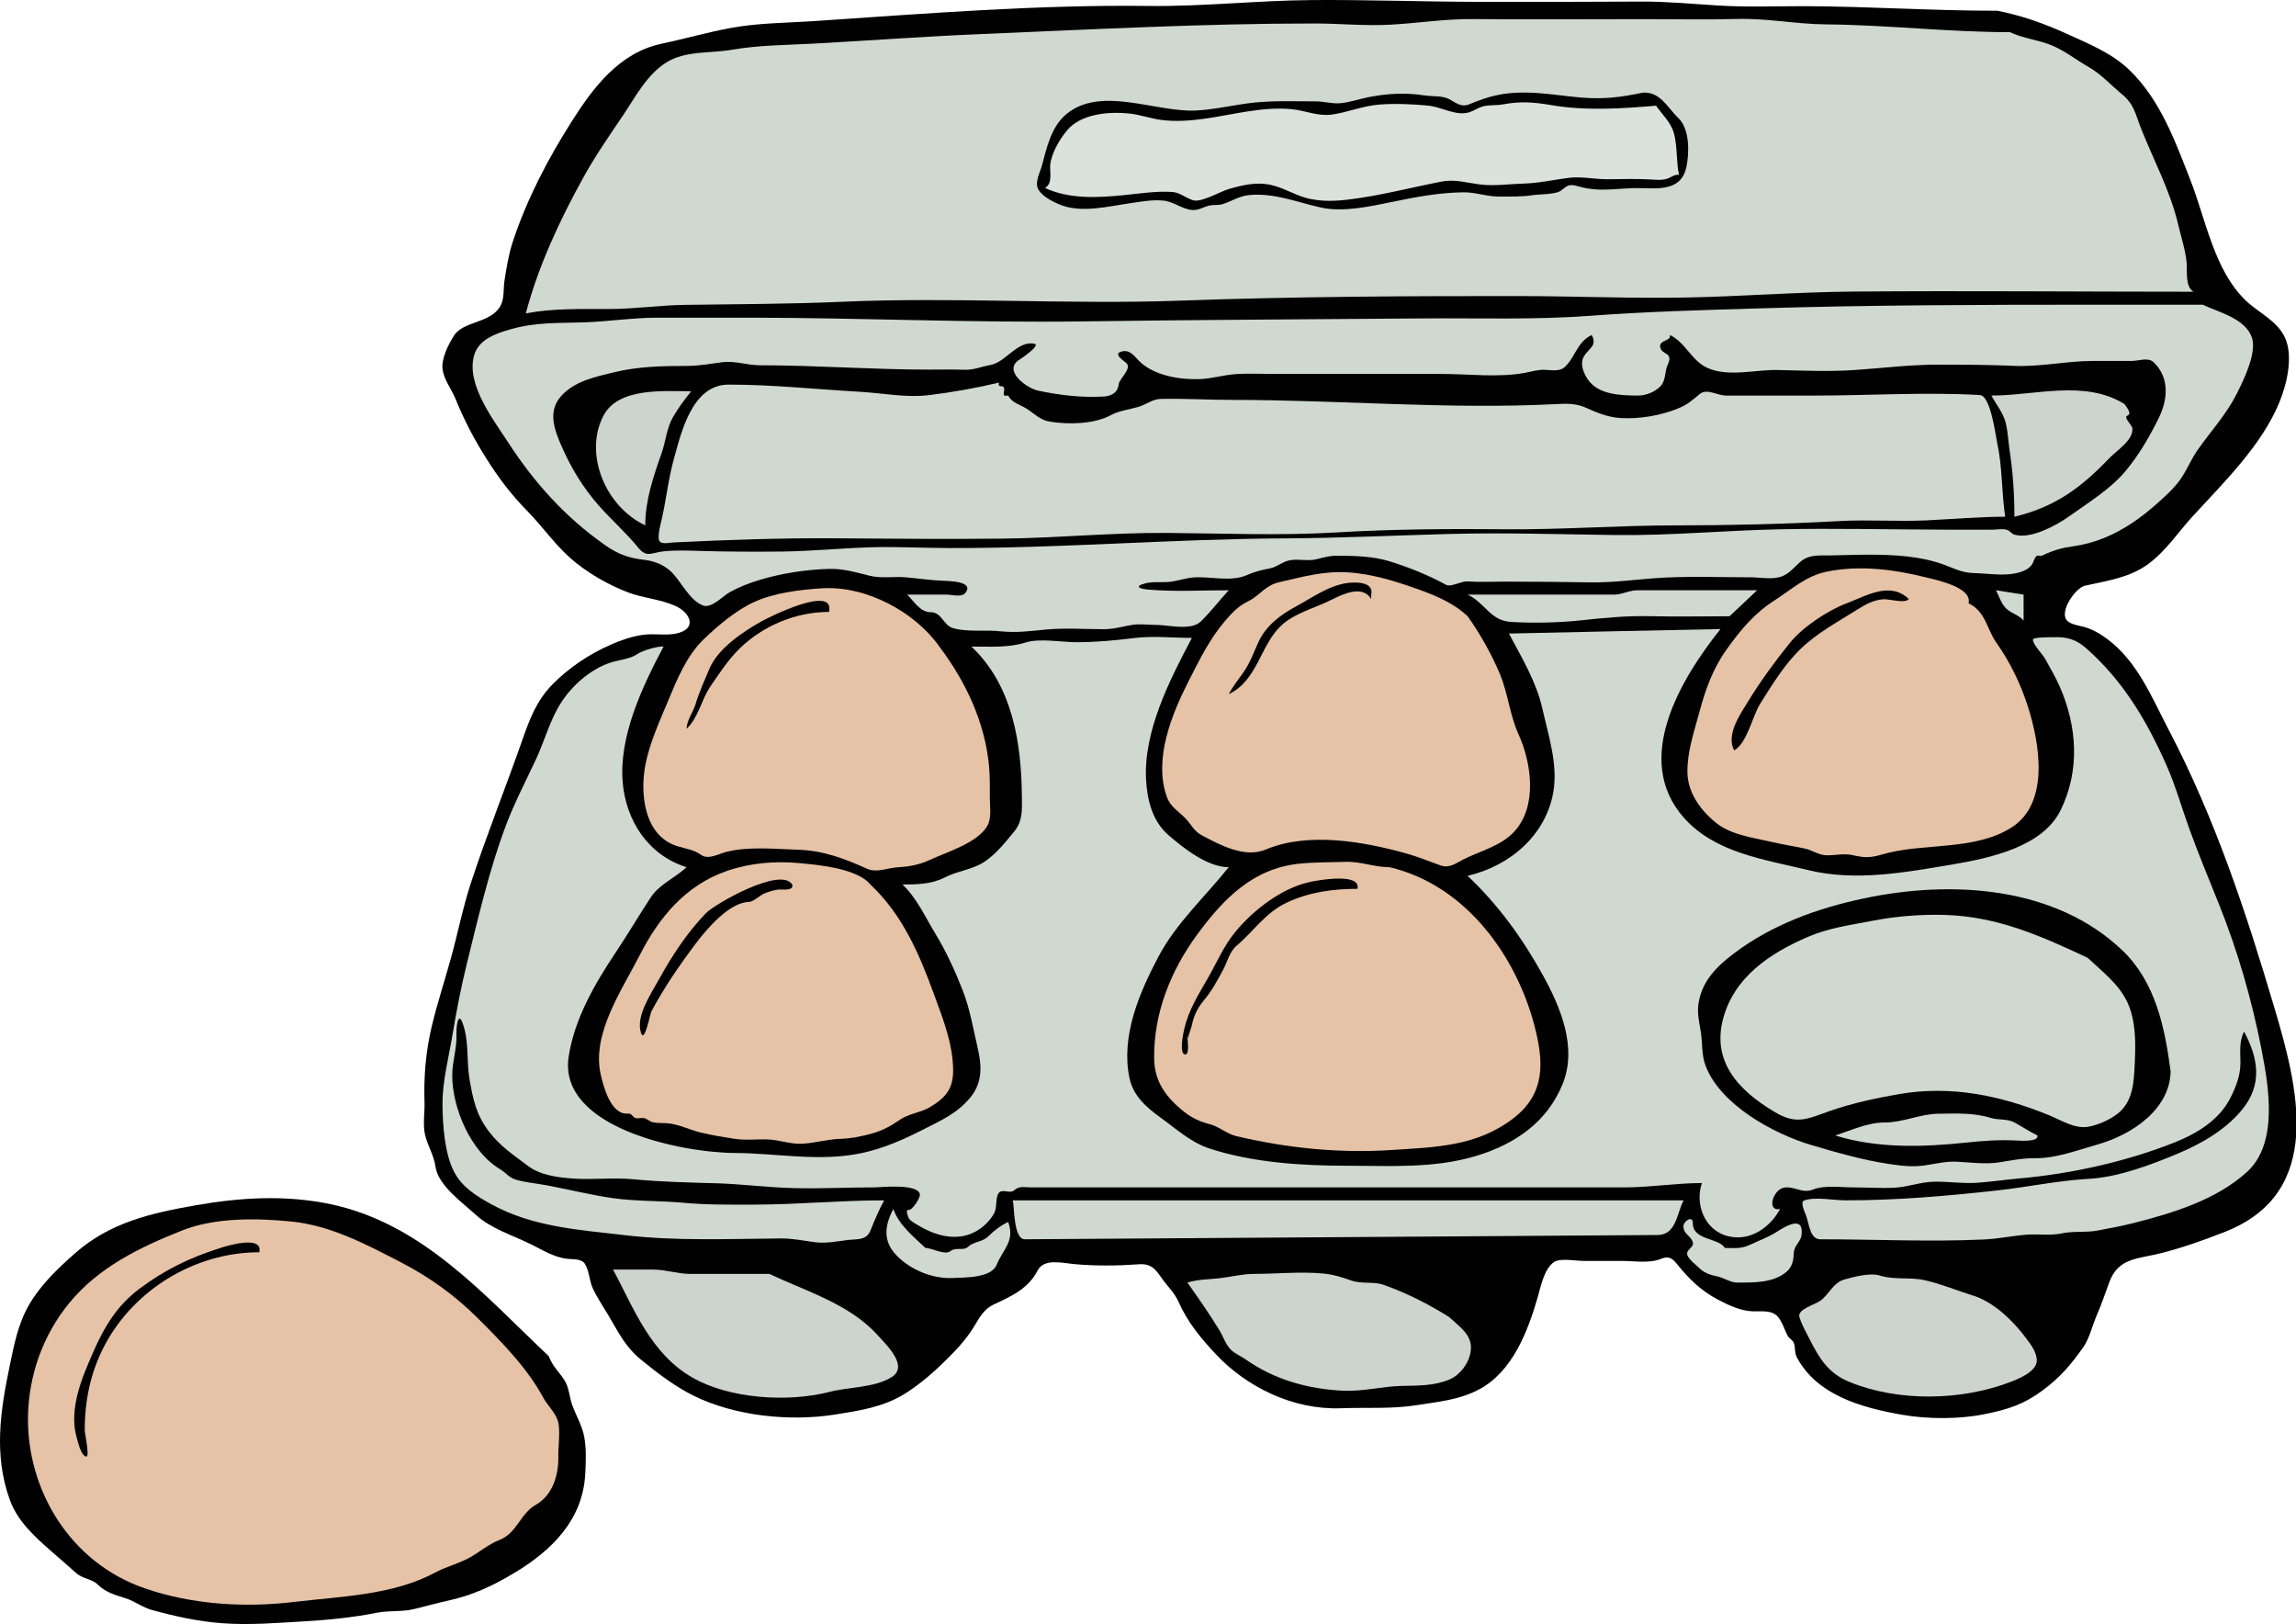 <?xml version="1.0" encoding="UTF-8"?>
<svg enable-background="new 0 0 374.891 281.508" version="1.1" viewBox="0 0 654.02 462.52" xml:space="preserve" xmlns="http://www.w3.org/2000/svg"><g transform="matrix(1.745 0 0 1.643 -.001 .005)"><path d="m325.83 1.817c4.057 0.812 7.834 2.243 11.547 4.038 3.638 1.759 7.334 3.328 10.209 6.264 5.106 5.214 7.542 12.512 10.015 19.214 2.445 6.627 3.836 15.47 8.937 20.705 2.149 2.205 5.206 3.548 6.472 6.517 1.371 3.216 0.287 8.041-0.923 11.172-2.874 7.435-8.973 13.783-14.109 19.711-2.397 2.768-4.339 5.982-7.237 8.274-3.091 2.445-6.656 2.912-10.368 3.806-1.597 0.385-4.143 4.374-3.047 5.928 0.543 0.771 1.912 0.964 2.75 1.189 1.432 0.385 2.743 1.21 3.898 2.122 4.966 3.917 7.304 10.199 10.015 15.696 7.611 15.436 12.684 31.758 17.297 48.296 3.775 13.534 8.357 31.884-8.021 38.75-3.427 1.437-7.024 2.799-10.615 3.756-3.688 0.983-6.877 0.772-8.332 5.011-0.663 1.931-1.281 3.851-2.054 5.744-0.709 1.739-1.186 4.008-2.223 5.565-1.984 2.98-3.745 5.193-6.593 7.43-3.146 2.469-5.616 3.284-9.467 4.122-4.165 0.906-9.312 0.888-13.506 0.108-6.716-1.247-13.896-3.421-17.174-9.976-0.397-0.796-0.195-1.624-0.471-2.442-0.184-0.545-0.766-0.781-1.016-1.281-0.539-1.078-0.829-2.291-1.577-3.26-0.948-1.228-2.703-0.929-4.067-0.966-1.997-0.055-3.996-1.056-5.711-2.016-2.772-1.553-4.706-3.552-6.596-6.032-0.812-1.066-1.363-1.65-2.718-1.055-1.906 0.839-4.358 0.359-6.393 0.359h-6.333c-1.17 0-3.758-0.52-4.734 0.189-1.647 1.196-2.188 4.343-2.688 6.169-1.59 5.79-4.094 12.926-9.681 15.99-3.204 1.758-6.402 2.042-9.916 2.639-4.279 0.727-8.206 0.383-12.506 0.555-7.791 0.312-15.385-3.658-20.435-9.381-2.526-2.862-4.616-5.565-6.097-9.106-0.651-1.56-1.754-2.595-2.664-3.976-1.072-1.625-1.744-2.653-3.819-2.491-3.432 0.268-6.992 0.306-10.425-0.022-1.99-0.189-5.028-1.059-6.068 1.089-1.509 3.116-4.134 4.401-7.14 5.884-1.48 0.729-2.255 2.058-3.025 3.454-0.983 1.782-2.181 3.359-3.553 4.863-2.372 2.6-5.011 5.21-7.95 7.161-3.501 2.325-7.331 2.929-11.398 3.614-7.412 1.25-16.338 0.266-23.066-3.244-3.051-1.593-6.039-4.013-8.625-6.269-2.622-2.287-3.675-4.756-5.325-7.697-0.877-1.564-1.853-3.079-2.564-4.73-0.543-1.259-0.583-3.071-1.273-4.196-0.572-0.932-2.086-0.741-3.003-0.871-2.142-0.304-3.947-1.544-5.813-2.515-2.993-1.558-6.513-2.701-8.97-5.085-2.21-2.145-6.174-5.114-6.597-8.375-0.252-1.948-1.259-3.562-1.686-5.434-0.408-1.79-0.05-3.844-0.104-5.671-0.132-4.505 0.195-8.802 1.186-13.207 0.89-3.957 2.087-7.834 3.113-11.756 1.139-4.351 1.937-8.762 3.266-13.066 2.594-8.403 5.721-16.662 8.473-25.016 1.156-3.508 2.298-6.669 4.851-9.43 2.68-2.898 6.009-5.27 9.588-6.927 1.664-0.77 3.41-1.406 5.23-1.673 1.724-0.253 3.529 0.144 5.216-0.186 3.714-0.726 2.547-3.639-0.021-4.845-2.438-1.146-5.152-1.306-7.638-2.303-3.375-1.354-6.914-3.546-9.549-6.049-2.57-2.441-4.506-5.453-6.91-8.048-2.732-2.951-4.781-5.856-6.819-9.309-1.957-3.316-3.534-6.515-4.906-10.109-0.641-1.678-1.819-3.221-2.112-5.019-0.305-1.872 0.889-4.375 1.814-5.952 1.515-2.583 5.914-2.143 7.56-5.092 0.741-1.327 0.5-2.984 0.708-4.433 0.316-2.209 0.693-4.643 1.355-6.776 2.287-7.363 5.731-14.371 9.682-20.964 3.424-5.715 7.68-11.811 14.574-13.363 3.771-0.849 7.534-1.997 11.31-2.741 4.468-0.879 9.107-0.874 13.637-1.196 18.118-1.289 36.395-2.863 54.565-2.623 8.921 0.118 17.785-0.952 26.708-1.021 8.927-0.069 17.851 0.279 26.777 0.307 9.005 0.027 18.011 5e-3 27.016-0.044 4.216-0.023 8.364 0.418 12.564 0.687 4.654 0.297 9.362 0.109 14.024 0.109 10.5 0.043 20.87 0.793 31.3 0.793" clip-rule="evenodd" fill="#010101" fill-rule="evenodd"/><path d="m328.08 5.567c2.197 1.099 4.639 1.323 6.855 2.293 2.097 0.917 4.026 2.546 5.986 3.735 2.083 1.264 3.643 3.139 5.456 4.727 2.079 1.821 2.217 3.544 3.145 6.006 2.033 5.398 4.745 10.796 6.006 16.443 0.489 2.187 1.228 4.57 1.418 6.794 0.113 1.331-0.274 4.198 1.134 5.001-18.536 0-37.078-0.193-55.614-0.027-9.03 0.081-18.037 0.839-27.064 1.026-9.214 0.191-18.432-0.243-27.646-0.25-18.347-0.015-36.646 0.087-54.98 0.792-18.442 0.71-36.876-0.66-55.324 0.199-8.555 0.399-17.089 0.41-25.647 0.538-4.155 0.062-8.278 0.721-12.435 0.721-4.518 0-9.083-0.141-13.538 0.75 2.059-8.234 5.51-16.098 9.42-23.606 1.95-3.744 4.247-7.247 6.507-10.804 2.045-3.219 3.818-6.988 7.109-9.143 3.054-1.999 7.106-1.5 10.583-2.137 4.49-0.824 8.883-0.81 13.424-1.073 9.123-0.529 18.209-1.25 27.342-1.654 18.114-0.803 36.232-1.833 54.359-1.833 4.08 0 8.191 0.445 12.267 0.217 4.598-0.257 9.005-1.027 13.653-0.981 9.282 0.091 18.568 0.014 27.851 0.014 5.106 0 10.224 0.106 15.328-0.035 4.783-0.132 9.547 0.898 14.341 0.939 10.04 0.09 20.01 1.348 30.05 1.348" clip-rule="evenodd" fill="#d0d9d0" fill-rule="evenodd"/><path d="m268.08 16.067c2.929-0.29 4.146 2.646 5.889 4.389 1.888 1.888 1.805 6.125 1.305 8.556-0.773 3.76-3.931 3.733-7.137 3.604-3.638-0.146-6.667 0.802-10.286-0.259-1.68-0.492-1.809-0.365-3.045 0.687-0.796 0.677-3.534 0.607-4.597 0.781-1.836 0.301-3.701 0.243-5.554 0.243-2.028 0-3.756-0.77-5.838-0.735-4.032 0.067-7.706 0.818-11.621 1.676-3.552 0.778-8 1.811-11.585 0.962-3.87-0.916-7.656-2.584-11.715-2.16-1.614 0.168-2.766 1.032-4.252 1.551-0.729 0.254-1.411 0.094-2.145 0.249-0.959 0.202-1.813 0.861-2.829 0.792-1.667-0.112-3.066-1.483-4.828-1.642-1.842-0.167-3.477 0.174-5.278 0.447-3.7 0.56-8.127 1.815-11.696 0.199-1.169-0.529-2.876-1.469-3.436-2.711-0.519-1.152 0.372-2.908 0.653-4.011 0.777-3.05 1.508-6.751 4.008-8.926 5.692-4.952 14.579-0.248 21.168-0.608 3.22-0.176 6.349-1.038 9.551-1.379 3.311-0.353 6.66-0.202 9.984-0.202 1.357 0 2.682 0.453 4.042 0.314 1.511-0.155 3.016-0.717 4.5-1.032 3.146-0.668 6.085-0.826 9.259-0.309 1.253 0.204 2.846 3e-3 3.973 0.636 1.106 0.622 1.936 1.489 3.299 0.884 3.175-1.409 5.474-2.041 9.032-2.024 3.185 0.014 6.158 0.604 9.305 0.874 3.66 0.308 6.38-0.059 9.92-0.846" clip-rule="evenodd" fill="#010101" fill-rule="evenodd"/><path d="m270.33 18.317c1.032 1.549 2.46 2.944 2.925 4.803 0.591 2.356 0.35 4.823 0.825 7.197-0.687-0.145-1.211 0.371-1.793 0.605-0.956 0.387-2.074 0.23-3.071 0.171-2.281-0.135-4.596-0.027-6.88-0.027-2.076 0-4.219-0.524-6.281-0.241-2.543 0.349-4.943 0.937-7.522 1.005-2.229 0.059-4.561 0.437-6.782 0.161-2.315-0.287-4.17-0.989-6.523-0.5-5.12 1.063-10.217 2.5-15.416 3.134-2.201 0.269-4.553 0.301-6.695-0.347-1.988-0.601-3.753-1.82-5.793-2.261-2.312-0.5-4.527 0.067-6.732 0.744-1.406 0.432-4.467 2.38-5.825 1.95-1.102-0.348-2.202-1.352-3.365-1.435-2.662-0.19-5.263 0.261-7.898 0.541-4.312 0.457-8.95 0.735-12.921-1.251 1.322-0.753 0.74-2.818 0.861-4.033 0.198-1.993 1.538-4.418 2.76-5.961 2.285-2.883 6.855-3.28 10.235-2.886 1.742 0.204 3.372 0.86 5.108 1.097 2.357 0.322 4.746 0.141 7.088-0.209 4.701-0.705 9.405-2.131 14.204-1.653 2.212 0.22 4.271 1.259 6.519 0.939 2.63-0.374 5.058-1.505 7.73-1.733 2.621-0.223 5.428-0.084 8.043 0.176 2.112 0.21 4.544 1.84 6.656 1.173 0.759-0.24 1.388-0.744 2.142-0.994 1.065-0.354 2.299-0.172 3.402-0.391 2.839-0.565 5.016-0.396 7.855 0.118 5.63 1.023 11.46 0.624 17.13 0.108" clip-rule="evenodd" fill="#dbe1db" fill-rule="evenodd"/><path d="m359.58 52.817c2.732 1.366 6.95 2.4 8.016 5.692 0.853 2.635-1.361 7.393-2.473 9.746-1.65 3.496-4.165 6.422-6.299 9.608-1.04 1.554-1.713 3.306-2.686 4.897-1.061 1.735-2.632 3.204-4.1 4.593-2.494 2.359-5.288 4.463-8.447 5.845-1.58 0.691-3.243 1.192-4.948 1.454-2.13 0.328-3.404 0.7-5.313 1.665-0.268 0.135-0.697-0.128-0.888 0.066-0.428 0.436-0.477 1.156-0.859 1.636-0.967 1.214-2.892 1.511-4.333 1.56-1.673 0.056-3.333-0.199-5.003-0.241-2.074-0.051-3.286-0.849-5.167-1.555-3.67-1.377-7.768-1.619-11.649-1.634-2.115-8e-3 -4.229 0.07-6.345 0.122-1.739 0.043-3.687-0.237-5.09 1.018-1.101 0.984-2.018 2.363-3.524 2.754-1.56 0.405-3.195 0.023-4.775 0.023-4.563 0-9.159-0.181-13.718 0.041-4.165 0.203-8.217 0.913-12.405 0.84-4.641-0.081-9.276-0.131-13.919-0.131-2.019 0-4.077 0.115-6.092-0.033-1.044-0.076-2.707 1.045-3.5 0.585-2.85-1.653-6.078-3.042-9.289-4.093-2.643-0.865-5.631-0.922-8.386-0.954-1.339-0.016-2.28 0.302-3.551 0.627-1.448 0.371-2.968-0.147-4.435 0.201-1.105 0.263-1.936 1.12-3.043 1.358-1.507 0.324-2.443 0.536-3.879 1.203-2.552 1.188-5.862 0.184-8.569 0.379-1.254 0.091-2.41 0.518-3.641 0.725-1.428 0.24-2.882-0.083-4.298 0.302-1.976 0.537-0.841 0.955 0.358 1.071 4.375 0.423 8.864 0.128 13.25 0.128-1.54 1.76-2.944 3.762-4.58 5.424-1.609 1.636-5.291 0.576-7.342 0.576-1.274 0-2.559-0.211-3.828 0-1.61 0.268-2.953 0.75-4.618 0.75-3.084 0-6.288-0.249-9.359 0.05-2.675 0.261-4.875 0.616-7.58 0.308-2.429-0.277-5.392 0.172-7.713-0.543-1.524-0.47-1.864-2.746-3.553-2.751-1.862-5e-3 -2.746-1.882-3.927-3.063h6.398c0.816 0 2.469 0.524 3.081-0.261 1.636-2.099-2.864-2.099-3.791-2.144-2.059-0.101-3.992-0.422-6.016-0.599-1.911-0.167-3.843 0.232-5.725-0.252-2.292-0.59-4.324-1.27-6.735-1.197-3.715 0.112-7.738 0.769-11.28 1.905-1.699 0.545-3.371 1.232-4.908 2.142-1.093 0.646-2.955 2.848-4.344 2.294-2.318-0.924-3.652-4.459-5.456-6.102-1.197-1.09-2.614-1.619-4.206-1.819-2.444-0.308-4.207-0.972-6.203-2.451-6.553-4.855-11.671-10.896-15.908-17.841-2.462-4.037-6.834-9.988-5.629-14.995 0.706-2.934 3.588-3.955 6.179-4.722 4.062-1.203 7.664-1 11.831-1.147 4.021-0.143 7.911-0.812 11.97-0.812h14.555c18.363 0 36.701 0.918 55.064 0.643 18.486-0.277 36.977-0.354 55.464-0.515 9.011-0.078 18.125 0.265 27.11-0.451 9.082-0.724 18.295-0.987 27.405-1.282 18.224-0.591 36.507-0.644 54.744-0.644 5.99 5e-3 11.96 5e-3 17.92 5e-3" clip-rule="evenodd" fill="#d0d9d0" fill-rule="evenodd"/><path d="m259.83 58.067c0.904 1.809-0.325 2.192-1.199 3.58-0.846 1.341-0.108 3.175 0.719 4.344 1.726 2.44 5.291 2.556 7.985 2.574 1.325 8e-3 2.796-0.6 3.715-1.613 0.911-1.004 0.666-2.557 1.188-3.733 1.02-2.29-1.094-1.611-1.241-3.138-0.115-1.186 1.852-0.935 1.583-2.015 2.587 1.293 3.533 4.475 6.155 5.714 3.446 1.63 7.856 0.255 11.498 0.353 4.199 0.113 8.408 0.303 12.604-3e-3 4.53-0.331 9.048-0.935 13.598-0.924 4.096 0.01 8.193 0.012 12.285 0.209 4.338 0.21 8.607-0.85 12.938-0.85h6.333c1.04 0 2.667-0.672 3.533 0.194 2.656 2.656 2.364 6.46 0.896 9.643-1.477 3.201-3.265 6.472-5.447 9.247-2.467 3.137-6.056 5.458-9.211 7.851-2.003 1.519-6.244 4.012-8.898 3.184-0.473-0.147-0.677-0.529-1.078-0.765-0.597-0.35-1.851-0.103-2.506-0.103-2.497 0-4.995 3e-3 -7.493-2e-3 -9.095-0.021-18.203-0.268-27.296-0.066-8.977 0.199-17.904 1.121-26.892 0.995-8.989-0.125-17.976-0.441-26.966-0.187-8.995 0.254-17.971 0.719-26.973 0.767-18.249 0.096-36.477 1.724-54.72 1.676-4.358-0.011-8.722-0.279-13.08-0.123-4.744 0.17-9.465 0.67-14.215 0.727-4.328 0.051-8.673 0.032-13-0.095-2.101-0.062-4.221-0.172-6.315 0.06-1.996 0.221-2.752 1.198-4.182-0.677-1.964-2.576-4.327-4.75-6.395-7.247-2.575-3.11-4.483-6.444-6.028-10.161-1.198-2.881-2.397-6.152-0.132-8.824 2.211-2.608 5.506-3.318 8.663-4.135 3.894-1.007 7.889-1.092 11.887-1.094 1.933-1e-3 3.832-0.382 5.74-0.644 2.09-0.287 4.111 0.531 6.191 0.531 9.182 0 18.344 0.75 27.527 0.75 1.938 0 3.884-0.051 5.82 0.029 1.479 0.061 2.86-0.567 4.295-0.842 2.471-0.475 4.454-4.337 7.164-3.654 1.017 0.257-2.168 2.543-2.479 2.75-2.747 1.826 1.085 4.928 3.127 5.381 3.504 0.778 6.945 1.208 10.541 1.01 1.353-0.075 2.385-0.66 2.535-2.101 0.104-1.003 2.179-2.705 1.289-3.677-0.347-0.379-2.389-1.637-0.741-2.052 1.475-0.372 2.246 1.184 3.11 1.985 2.402 2.228 6.361 2.941 9.537 2.821 2.047-0.078 3.999-0.752 6.037-0.878 2.005-0.124 4.034-0.021 6.041-0.021h14.359 13.044c4.37 0 9.35 0.665 13.641-0.194 1.049-0.209 2.104-0.558 3.185-0.522 1.112 0.037 2.483 0.374 3.366-0.526 1.72-1.75 1.97-4.312 4.36-5.509" clip-rule="evenodd" fill="#010101" fill-rule="evenodd"/><path d="m164.58 68.567c0.66 1.319 1.852 1.505 2.983 2.261 1.268 0.847 2.19 1.968 3.769 2.25 3.091 0.552 7.306 0.434 9.976-1.105 1.376-0.793 3.001-0.97 4.495-1.437 1.334-0.417 2.312-1.367 3.747-1.396 3.875-0.078 7.806 0.177 11.692 0.177 17.567 0 35.22 1.689 52.793 0.725 1.806-0.099 3.255-0.135 4.915 0.663 1.797 0.862 3.551 1.621 5.568 1.756 3.074 0.207 6.607-0.441 9.399-1.654 1.581-0.687 2.291-1.406 3.537-2.503 1.179-1.037 2.907 0.263 4.306 0.263h14.373c8.946 0 18.138-0.639 27.057-0.094 1.773 0.108 2.565 7.025 2.826 8.286 0.871 4.207 0.705 8.556 1.312 12.808-4.308 0-8.598 0.422-12.896 0.633-4.699 0.231-9.405-0.156-14.104 0.117-8.969 0.522-17.829 0.75-26.818 0.75-9.252 0-18.483 0.763-27.737 0.673-9.24-0.09-18.448-0.028-27.672 0.551-9.234 0.579-18.435 0.151-27.672 0.084-8.913-0.065-17.799 0.878-26.709 0.985-9.025 0.108-18.059 0.021-27.084-0.053-8.947-0.073-17.733 0.259-26.662 0.714-0.929 0.047-2.42 0.548-2.456-0.76-0.028-1.01 0.231-2.034 0.449-3.013 0.785-3.531 1.11-7.148 2.025-10.654 1.208-4.625 2.97-12.928 8.938-12.93 7.188-2e-3 14.384 0.819 21.546 1.254 3.585 0.218 7.43 1.039 11.014 0.588 3.929-0.494 7.744-1.228 11.587-2.189-0.261 1.047 0.673 0.273 0.836 0.966 0.13 0.605-0.51 1.527 0.65 1.284" clip-rule="evenodd" fill="#d0d9d0" fill-rule="evenodd"/><path d="m112.83 67.817c-1.061 1.415-2.089 2.862-2.939 4.416-1.079 1.971-1.2 4.25-1.9 6.35-1.345 4.036-2.661 8.186-2.661 12.484-6.495-3.246-10.05-12.349-6.852-18.959 2.422-4.991 9.782-4.291 14.352-4.291" clip-rule="evenodd" fill="#cdd3cd" fill-rule="evenodd"/><path d="m346.83 70.067c0.215 0.431 1.3 1.634 0.426 1.99-0.691 0.281 0.818 1.672 0.844 2.208 0.1 2.123-2.573 3.809-3.82 5.198-4.469 4.976-8.798 8.441-15.449 10.104 0-3.826-0.235-7.654-0.777-11.442-0.227-1.583-0.27-3.193-0.625-4.758-0.411-1.809-1.535-3.176-2.348-4.8 7.16 0 15.29-2.815 21.76 1.5" clip-rule="evenodd" fill="#cdd3cd" fill-rule="evenodd"/><path d="m321.33 104.57c2.814 1.407 2.979 4.47 4.564 6.847 2.257 3.386 3.985 7.208 5.153 11.102 1.831 6.104 3.677 16.663-2.726 20.944-6.142 4.106-14.428 2.553-21.105 4.658-1.893 0.596-2.92 0.57-4.812 0.106-1.365-0.335-2.777 0.044-4.158 0.033-1.403-0.011-2.367-0.898-3.706-1.191-1.833-0.401-3.653-0.713-5.479-1.158-3.176-0.772-6.653-1.213-9.175-3.482-2.485-2.237-4.38-5.144-4.431-8.56-0.053-3.53 1.076-6.966 1.931-10.353 0.998-3.952 2.182-7.542 4.469-10.947 2.245-3.34 4.496-6.242 7.839-8.515 2.76-1.875 5.073-4.206 8.438-4.948 5.443-1.202 11.113-0.403 16.428 1.019 1.72 0.45 7.4 1.72 6.79 4.44" clip-rule="evenodd" fill="#e6c3a6" fill-rule="evenodd"/><path d="m239.58 106.82c1.997 2.994 3.883 6.538 5.213 9.881 1.383 3.475 1.618 7.119 3.079 10.55 2.128 4.992 3.155 12.468-0.701 16.923-2.138 2.469-5.517 3.313-8.3 4.804-1.196 0.641-2.256 1.574-3.678 1.047-1.922-0.712-3.732-1.529-5.714-2.112-6.938-2.042-15.925-3.744-22.848-0.656-3.433 1.531-7.394-0.759-10.368-2.415-1.45-0.808-1.732-1.888-2.787-3.024-1.123-1.211-2.407-1.962-2.971-3.598-2.259-6.555 0.754-14.406 3.585-20.287 1.687-3.505 3.353-7.138 5.801-10.192 1.106-1.379 2.232-2.691 3.815-3.494 1.981-1.005 2.734-2.745 5.107-3.327 3.734-0.917 7.322-1.979 11.201-1.709 4.158 0.289 8.017 1.613 11.88 3.092 2.8 1.07 5.55 2.38 7.69 4.52" clip-rule="evenodd" fill="#e6c3a6" fill-rule="evenodd"/><path d="m223.83 103.07v0.75c-1.424-2.497-4.666-0.828-6.47 0.14-2.733 1.467-6.171 2.322-8.358 4.618-3.336 3.501-3.791 9.427-8.422 11.742 0.68-1.357 1.597-2.572 2.431-3.834 1.103-1.669 1.663-3.508 2.471-5.318 1.215-2.722 3.51-4.586 6.045-6.031 2.597-1.48 5.278-3.596 8.299-4.062 1.44-0.23 4.49-0.26 4.01 1.99" clip-rule="evenodd" fill="#010101" fill-rule="evenodd"/><path d="m282.33 106.82c-4.267 0-8.534 0.099-12.801-9e-3 -3.962-0.1-7.527 0.268-11.437 0.715-3.606 0.413-7.754 0.503-11.381 0.286-3.46-0.208-4.276-3.314-7.132-4.742h23.897c1.305 0 2.468-0.75 3.772-0.75h6.458 13.122l-4.5 4.5" clip-rule="evenodd" fill="#d0d9d0" fill-rule="evenodd"/><path d="m153.33 112.07c4.346 6.084 7.451 13.181 8.115 20.679 0.167 1.894 0.14 3.795 0.138 5.695-1e-3 1.5 0.323 3.402-0.447 4.771-1.644 2.923-6.452 4.418-9.312 5.821-1.758 0.862-3.35 1.188-5.292 1.3-1.582 0.091-3.44 0.998-4.964 0.268-3.769-1.805-7.175-3.181-11.405-3.317-3.73-0.12-8.134-0.618-11.766 0.43-1.081 0.312-2.789 1.31-3.859 0.525-1.423-1.043-2.363-1.021-4.022-1.583-5.47-1.854-6.034-9.271-5.164-14.059 0.702-3.862 2.315-7.567 3.744-11.205 1.446-3.68 2.999-7.768 5.822-10.632 2.3-2.334 5.282-5.026 8.251-6.445 3.26-1.559 7.414-2.106 10.987-2.341 7.27-0.49 15.21 4.12 19.18 10.09" clip-rule="evenodd" fill="#e6c3a6" fill-rule="evenodd"/><path d="m311.58 103.82c-0.489 0.874-3.222-0.03-4.169 0.056-1.657 0.15-2.887 0.895-4.241 1.799-3.165 2.113-6.521 4.019-9.2 6.765-2.737 2.806-4.689 6.269-6.68 9.614-1.19 2-2.099 6.802-4.21 8.016-1.378-2.755 1.035-6.328 2.364-8.63 2.015-3.491 4.258-6.724 6.687-9.94 2.093-2.772 6.132-5.652 9.359-6.944 3.25-1.31 7.03-3.81 10.09-0.74" clip-rule="evenodd" fill="#010101" fill-rule="evenodd"/><path d="m330.33 103.07v4.5c-0.728-0.952-1.975-1.226-2.806-2.056-0.874-0.875-1.158-2.121-1.694-3.194 1.5 0.25 3 0.5 4.5 0.75" clip-rule="evenodd" fill="#d0d9d0" fill-rule="evenodd"/><path d="m135.33 106.07c-5.421 0-10.713 2.382-14.49 6.237-1.936 1.976-3.363 4.346-4.86 6.652-1.493 2.3-1.94 5.401-3.899 7.36 0-1.371 1.091-2.938 1.459-4.255 0.588-2.101 1.465-4.126 2.27-6.154 1.367-3.443 5.25-6.24 8.328-8.114 1.19-0.73 12.22-6.61 11.19-1.73" clip-rule="evenodd" fill="#010101" fill-rule="evenodd"/><path d="m280.83 109.07c-6.552 8.735-14.362 22.603-5.958 32.67 5.1 6.109 13.062 7.212 20.338 9.094 7.703 1.992 15.8 0.388 23.475-0.983 6.303-1.127 14.769-3.091 17.69-9.414 3.182-6.887 2.709-14.515-0.145-21.425-0.689-1.668-1.562-3.221-2.389-4.819-0.439-0.85-1.926-2.377-1.991-3.302-0.035-0.488 3.045-0.418 3.414-0.436 2.141-0.101 3.701 0.425 5.282 1.909 6.079 5.703 9.855 12.541 13.049 20.138 1.551 3.691 2.564 7.602 3.863 11.385 1.506 4.385 3.194 8.689 4.83 13.025 3.02 8.002 5.305 16.461 6.855 24.873 1.175 6.375 2.851 16.34-2.348 21.363-4.967 4.799-11.97 7.101-18.497 8.852-1.94 0.521-3.913 0.909-5.883 1.304-1.943 0.389-3.95 0.056-5.889 0.496-1.858 0.422-3.762 0.078-5.641 0.22-2.349 0.177-4.656 0.718-7.011 0.834-8.902 0.438-17.812-0.032-26.719-0.032-1.74 0-1.827-2.742-2.362-4.206-0.132-0.36-0.951-2.223-0.336-2.493 1.68-0.739 4.944-0.051 6.773-0.051 8.378 0 16.542-0.747 24.862-1.726 4.953-0.583 9.872-1.71 14.842-2.001 4.828-0.283 10.006-2.36 14.416-4.309 3.997-1.767 7.9-4.149 10.615-7.644 3.394-4.367 2.7-8.891 0.361-13.571-0.84 1.681-0.604 3.584-0.599 5.394 5e-3 2.196-0.729 4.203-1.671 6.16-1.796 3.729-5.303 6.05-8.993 7.617-7.863 3.34-16.94 5.489-25.472 6.283-2.301 0.215-4.63 0.589-6.919 0.751-2.305 0.163-4.612-0.232-6.92-0.192-2.219 0.038-4.232 0.912-6.431 1.037-2.294 0.132-4.619-0.05-6.916-0.05-2.042 0-4.535-0.417-6.454 0.378-1.814 0.751-2.987-0.619-4.707-0.335-1.806 0.298-2.945 4.186-0.669 3.707-1.539 3.074-4.766 5.658-8.441 4.723-3.979-1.014-5.478-5.716-4.309-9.223-4.208 0-8.376 0.75-12.585 0.75h-13.77-27.739-55.429c-1.162 0-1.91-0.294-2.804 0.546-0.642 0.603-1.984-0.405-2.501 0.488-0.568 0.98-0.156 2.442-0.771 3.565-0.805 1.473-2.147 2.759-3.694 3.426-2.928 1.265-6.125 0.159-8.558-1.39-0.559-0.356-1.202-0.688-1.6-1.241-0.079-0.11-0.646-1.59-0.083-1.473 0.608 0.127 1.93-2.072 1.873-2.667-0.191-1.99-6.419-1.255-7.314-1.255-4.456 0-8.918 0.248-13.372 0.126-4.257-0.117-8.488-0.719-12.748-0.843-4.507-0.132-8.826-0.236-13.312-0.687-3.229-0.325-6.515 0.102-9.76-0.118-2.579-0.174-5.491-0.594-7.495-2.213-2.382-1.924-4.45-3.332-6.299-5.879-2.131-2.934-2.659-5.663-3.222-9.172-0.511-3.191-0.032-6.749-1.171-9.811-0.766-2.058-0.994 1.258-0.962 1.848 0.136 2.547-0.686 4.853-0.686 7.368 0 5.612 3.004 13.229 7.881 16.283 0.96 0.602 1.364 1.42 2.551 1.779 1.631 0.493 3.386 0.643 5.054 0.975 3.577 0.712 7.113 1.665 10.721 2.211 3.782 0.572 7.643 0.428 11.452 0.798 3.93 0.383 7.81 0.336 11.751 0.326 7.091-0.019 14.028-0.742 21.09-0.742-0.855 1.71-1.543 3.401-2.212 5.188-0.672 1.793-2.098 1.486-3.712 1.688-1.788 0.223-3.534 0.63-5.344 0.382-1.897-0.26-3.659-0.667-5.588-0.652-8.547 0.067-16.989 0.479-25.499-0.571-7.562-0.934-15.075-1.438-21.798-5.377-2.536-1.485-4.812-3.005-6.091-5.698-1.516-3.195-1.83-8.133-1.843-11.643-0.015-3.985 1-7.979 1.613-11.901 0.663-4.244 1.424-8.458 2.405-12.64 1.859-7.932 3.57-15.932 6.283-23.629 1.416-4.019 3.31-7.843 5.016-11.742 1.415-3.232 2.235-6.74 4.098-9.768 1.779-2.892 4.616-5.583 7.824-6.788 1.337-0.503 3.393-0.67 4.535-1.522 0.817-0.61 3.277-1.406 4.313-1.325-3.51 7.017-7.322 15.596-6.67 23.594 0.527 6.454 4.045 12.531 10.42 14.656-1.865 1.865-4.41 2.922-5.838 5.226-1.949 3.146-3.736 6.387-5.708 9.52-3.459 5.496-6.769 11.592-7.699 18.106-1.758 12.313 18.428 16.639 27.143 16.688 6.984 0.038 13.803 1.579 20.755 5e-3 3.52-0.798 6.874-2.389 10.036-4.099 2.992-1.617 5.454-2.763 7.588-5.461 2.059-2.603 1.935-5.519 1.256-8.611-0.732-3.336-1.266-6.796-2.449-10.011-1.21-3.288-2.703-6.776-4.452-9.814-1.64-2.848-3.035-6.201-5.382-8.548 2.368 0 4.768-0.052 6.897-1.224 2.097-1.155 4.618-1.348 6.576-2.783 1.918-1.405 3.321-3.326 4.766-5.183 1.404-1.805 1.275-3.762 1.257-5.922-0.074-9.19-1.441-19.332-8.247-26.138 2.964 0 6.014 0.246 8.875-0.708 2.306-0.77 5.848-0.042 8.254-0.042 3.15 0 6.231-0.303 9.351-0.715 3.202-0.422 6.312-0.035 9.52-0.035-3.684 7.365-7.965 16.32-7.48 24.727 0.198 3.423 1.031 7.048 3.648 9.459 2.421 2.23 6.378 5.563 9.832 5.563-3.849 5.13-8.55 9.662-11.442 15.458-3.194 6.403-6.162 13.81-4.758 21.081 0.582 3.012 2.687 5.044 5.034 6.828 2.565 1.951 4.938 4.325 8.047 5.401 7.066 2.446 15.035 2.978 22.444 2.982 7.133 5e-3 14.231 0.498 21.1-1.709 6.418-2.063 11.607-5.948 14.091-12.461 2.431-6.374-0.349-13.354-3.315-19.03-3.256-6.229-7.217-12.069-12.199-17.051 7.086-1.771 12.796-7.18 13.992-14.521 0.782-4.799-0.791-9.751-1.772-14.417-0.982-4.664-3.359-8.842-5.47-13.062 11.52-0.28 23.02-0.53 34.52-0.78" clip-rule="evenodd" fill="#d0d9d0" fill-rule="evenodd"/><path d="m226.83 150.32c12.527 3.132 20.682 15.487 23.631 27.39 1.535 6.197 1.924 11.81-3.461 16.177-5.954 4.828-12.611 4.959-19.904 5.462-8.496 0.588-17.018-0.343-25.271-2.405-1.583-0.397-2.775-1.653-4.398-2.091-1.559-0.421-2.855-1.066-4.097-2.104-3.003-2.514-4.882-5.286-4.925-9.269-0.085-7.799 2.663-15.204 7.078-21.56 4.171-6.004 8.958-11.365 16.605-12.208 2.459-0.271 5.002-0.224 7.476-0.319 2.53-0.1 4.77 0.93 7.27 0.93" clip-rule="evenodd" fill="#e6c3a6" fill-rule="evenodd"/><path d="m142.08 153.32c5.297 5.297 8.018 12.131 10.403 19.091 1.252 3.655 2.633 7.326 3.003 11.202 0.388 4.076-0.186 6.21-3.868 8.403-1.472 0.877-3.231 1.026-4.645 2.037-1.462 1.047-2.672 1.818-4.414 2.362-1.772 0.553-3.579 0.929-5.438 0.997-2.174 0.081-4.276 0.793-6.398 0.849-1.811 0.048-3.53-0.665-5.333-0.742-1.856-0.079-3.698 0.188-5.543-0.124-1.808-0.306-3.679-0.62-5.455-1.075-1.867-0.479-3.725-1.532-5.66-1.627-0.702-0.034-1.418-7e-3 -2.111-0.148-0.587-0.121-1.046-0.713-1.622-0.753-0.513-0.035-1.137 0.243-1.567-0.186-0.371-0.369-0.382-0.607-1.02-0.573-2.745 0.147-3.915-4.759-4.344-6.748-1.529-7.077 3.461-14.68 6.409-20.806 3.061-6.362 7.383-12.034 14.222-14.524 3.746-1.364 7.768-1.738 11.722-1.348 3.284 0.324 8.611 0.854 11.188 3.181 0.18 0.18 0.34 0.36 0.49 0.54" clip-rule="evenodd" fill="#e6c3a6" fill-rule="evenodd"/><path d="m129.33 153.32c0.274 1.205-1.704 0.799-2.322 0.886-0.775 0.109-1.539 0.369-2.253 0.681-0.703 0.307-1.764 1.432-2.51 1.454-3.232 0.096-6.891 4.705-8.689 7.239-2.605 3.671-5.2 7.688-7.211 11.713-0.248 0.497-1.11 5.602-1.701 3.763-0.92-2.863 1.623-6.777 2.885-9.217 2.1-4.059 4.614-8.154 7.704-11.547 1.48-1.62 12.26-8.15 14.09-4.96" clip-rule="evenodd" fill="#010101" fill-rule="evenodd"/><path d="m221.58 154.07c-4.021 0-7.893 0.571-11.521 2.386-3.515 1.757-5.39 4.946-8.165 7.443-1.21 1.089-1.52 2.801-2.239 4.214-0.915 1.796-1.814 3.62-3.072 5.202-1.195 1.505-1.71 2.82-2.097 4.688-0.051 0.245-0.683 2.161-0.645 2.208-0.045-0.211-0.048-0.425-0.011-0.641 0 0.461 0.39 3.148-0.301 3.208-1.147 0.101-0.337-3.838-0.219-4.384 0.727-3.341 2.302-5.95 3.895-8.907 1.455-2.701 2.564-5.529 4.464-7.973 2.864-3.686 7.441-7.526 12.094-8.619 1.29-0.31 8.43-1.69 7.83 1.17" clip-rule="evenodd" fill="#010101" fill-rule="evenodd"/><path d="m354.33 185.57c0 6.613-6.242 11.138-12.014 12.845-3.275 0.97-6.657 2.39-10.101 2.352-2.008-0.021-3.777 0.354-5.741 0.696-2.299 0.399-4.674 0.047-6.98-0.089-1.823-0.107-3.58 0.378-5.365 0.65-1.932 0.295-3.832 0.052-5.748-0.253-4.263-0.681-8.441-1.953-12.557-3.238-6.442-2.013-15.086-7.128-17.432-13.875-0.647-1.861-0.461-3.8-0.742-5.719-0.246-1.685-0.632-3.156-0.402-4.882 0.52-3.906 2.892-6.476 5.856-8.842 6.177-4.927 13.49-7.766 21.137-9.484 14.454-3.248 31.308-2.089 42.261 9.061 5.38 5.48 6.89 13.4 7.81 20.77" clip-rule="evenodd" fill="#010101" fill-rule="evenodd"/><path d="m340.83 166.07c2.366 2.366 5.114 4.574 6.467 7.727 1.393 3.248 1.334 7.062 1.178 10.526-0.139 3.085-0.215 6.581-2.802 8.726-1.264 1.048-3.173 1.966-4.788 2.262-2.23 0.408-4.45-1.159-6.416-2.007-7.837-3.379-15.881-5.206-24.398-3.663-3.754 0.681-7.819 1.616-11.398 2.95-3.592 1.339-5.349 2.445-8.923 0.198-6.022-3.786-10.364-8.816-8.45-16.283 1.821-7.106 7.515-11.232 13.854-14.121 3.38-1.54 6.815-2.017 10.417-2.757 3.893-0.799 7.904-1.156 11.888-1.033 8.6 0.25 15.85 3.7 23.37 7.46" clip-rule="evenodd" fill="#d0d9d0" fill-rule="evenodd"/><path d="m332.58 196.82c0.301 1.203-3.064 0.898-3.609 0.869-2.714-0.147-5.342 0.068-8.047 0.373-7.023 0.792-14.553 1.022-21.344-1.242 2.662-0.888 5.253-2.25 8.125-2.25 2.959 0 5.681-1.464 8.676-1.508 2.866-0.042 5.812-0.205 8.574 0.716 1.266 0.423 2.684 0.098 3.875 0.792 1.27 0.73 2.46 1.59 3.76 2.25" clip-rule="evenodd" fill="#d0d9d0" fill-rule="evenodd"/><path d="m274.83 208.07c-1.117 2.236-1.178 5.986-4.243 6.009-5.636 0.042-11.271 0.081-16.906 0.121-11.468 0.081-22.936 0.164-34.403 0.245l-34.317 0.246c-5.888 0.041-11.775 0.082-17.663 0.126-1.858 0.013-1.701-5.548-1.967-6.747h109.5" clip-rule="evenodd" fill="#d0d9d0" fill-rule="evenodd"/><path d="m89.583 235.07c0.57 1.712 1.664 2.699 2.556 4.179 0.783 1.3 0.8 2.947 1.29 4.36 0.638 1.844 1.617 3.552 1.948 5.495 0.353 2.076 0.26 4.27 0.159 6.365-0.383 7.909-5.354 13.258-11.751 17.296-3.504 2.212-6.723 3.797-10.785 4.729-1.829 0.42-3.611 0.973-5.429 1.432-2.028 0.513-4.052 0.206-6.079 0.636-3.771 0.799-7.871 1.246-11.719 1.479-4.573 0.275-8.981 0.695-13.581 0.325-3.91-0.313-7.638-1.197-11.39-2.286-1.555-0.451-2.812-1.541-4.343-2.052-1.725-0.574-3.184-0.994-4.48-2.335-1.038-1.072-2.479-0.98-3.581-2.048-1.376-1.333-2.807-2.607-4.206-3.916-2.751-2.573-5.373-5.153-6.605-8.792-2.61-7.712-1.549-15.264-0.028-23.046 0.716-3.661 1.361-7.352 3.159-10.667 1.883-3.472 4.652-6.286 7.509-8.963 5.689-5.329 12.273-6.951 19.762-8.344 7.293-1.357 14.673-1.818 21.99-0.181 15.1 3.39 25.209 15.95 35.604 26.35" clip-rule="evenodd" fill="#010101" fill-rule="evenodd"/><path d="m151.08 216.32c1.055 0 3.159 1.325 4.068 0.556 0.896-0.759 2.133-6e-3 2.876-0.75 0.95-0.95 2.33-0.775 3.358-1.865 0.923-0.979 1.99-1.837 3.197-2.44 1.118 3.356-0.796 4.627-1.893 7.44-0.893 2.29-5.194 2.171-7.169 2.272-3.374 0.172-6.983-1.487-9.221-3.979-2.216-2.466-1.863-5.192-0.467-7.984 0.92 2.79 3.23 4.73 5.24 6.75" clip-rule="evenodd" fill="#d0d9d0" fill-rule="evenodd"/><path d="m281.58 216.32c1.647 0 2.601 0.2 4.139-0.569 1.412-0.706 2.983-1.312 4.29-2.201 1.498-1.021 4.522-2.97 4.062 0.604-0.145 1.113-1.21 1.761-1.249 3.015-0.036 1.137-0.214 2.323-1.064 3.157-2.129 2.089-5.443 1.994-8.186 1.994-1.12 0-2.169-0.835-3.268-1.071-1.146-0.246-2.138-0.613-2.964-1.482-0.603-0.635-1.336-1.166-1.783-1.937-0.685-1.176 1.09-1.511 0.77-2.536-0.353-1.13-1.44-1.286-1.527-2.653-0.061-0.94 1.531-2.059 1.531-0.626 0 3.04 4.21 2.49 5.25 4.32" clip-rule="evenodd" fill="#d0d9d0" fill-rule="evenodd"/><path d="m88.833 242.57c0.865 1.442 2.201 2.721 2.383 4.478 0.188 1.823-0.101 3.722-0.077 5.557 0.039 3.076-0.899 6.572-3.696 8.259-2.526 1.522-3.071 4.916-5.909 6.076-1.729 0.708-3.117 1.994-4.697 2.956-1.833 1.114-3.947 1.636-5.808 2.695-6.908 3.935-15.32 4.112-23.019 5.093-8.079 1.03-16.665 0.456-24.354-2.351-12.241-4.469-19.266-17.075-19.084-29.757 0.102-7.117 2.411-14.15 6.792-19.785 4.752-6.111 11.378-9.556 18.366-12.5 5.355-2.256 12.114-2.155 17.839-1.55 6.453 0.682 12.289 4.01 17.876 7.072 4.666 2.558 8.862 5.773 12.512 9.648 4.062 4.3 8.206 8.76 10.876 14.1" clip-rule="evenodd" fill="#e6c3a6" fill-rule="evenodd"/><path d="m42.333 217.07c-10.639 0-20.483 6.6-25.216 16.066-2.349 4.697-3.284 9.628-3.284 14.84 0 0.456 0.862 4.621 0.245 4.507-0.888-0.165-1.35-2.556-1.542-3.237-1.111-3.936 0.15-8.486 1.6-12.18 2.084-5.31 4.034-10.001 8.58-13.632 4.083-3.261 8.132-5.37 13.084-7.054 1.267-0.44 7.17-2.35 6.533 0.68" clip-rule="evenodd" fill="#010101" fill-rule="evenodd"/><path d="m125.58 220.82c6.125 3.063 13.157 5.253 17.722 10.659 1.462 1.73 5.152 5.415 2.155 7.3-2.866 1.802-6.893 1.634-10.107 2.507-6.762 1.837-16.245 1.185-22.283-2.47-6.815-4.125-9.57-11.913-12.986-18.746h6.542c2.038 0 3.988 0.75 6.026 0.75h12.93" clip-rule="evenodd" fill="#cdd3cd" fill-rule="evenodd"/><path d="m236.58 228.32c1.432 1.432 3.468 2.861 3.537 5.095 0.07 2.262-1.48 4.809-3.558 5.731-2.487 1.106-5.121 1.026-7.771 1.092-3.191 0.08-6.261 0.982-9.475 0.833-5.771-0.27-11.292-1.92-15.947-5.411-0.843-0.633-1.888-1.039-2.58-1.859-0.773-0.917-1.098-2.102-1.684-3.128-1.634-2.86-3.446-5.613-5.272-8.353 1.695-0.565 3.496-0.536 5.25-0.75 1.877-0.228 3.72-0.75 5.621-0.75 3.769 0 7.547-0.436 11.311-0.064 1.615 0.159 3.054 0.646 4.564 1.209 1.758 0.655 3.609 0.115 5.313 0.762 3.78 1.43 7.34 3.35 10.69 5.59" clip-rule="evenodd" fill="#cdd3cd" fill-rule="evenodd"/><path d="m322.08 224.57c3.386 1.13 6.51 4.371 8.523 7.208 0.816 1.149 1.88 2.562 1.879 4.044-1e-3 1.886-2.789 3.111-4.247 3.709-8.05 3.301-18.401 3.488-26.378 1e-3 -3.411-1.491-4.875-4.096-6.402-7.269-0.617-1.283-1.323-2.587-1.721-3.961-0.383-1.325 2.474-2.139 3.361-2.79 1.468-1.077 2.106-3.156 3.966-3.718 1.594-0.48 4.228-1.21 5.799-0.688 2.403 0.797 4.947 0.221 7.415 0.824 2.67 0.66 5.2 1.78 7.8 2.65" clip-rule="evenodd" fill="#cdd3cd" fill-rule="evenodd"/></g></svg>
